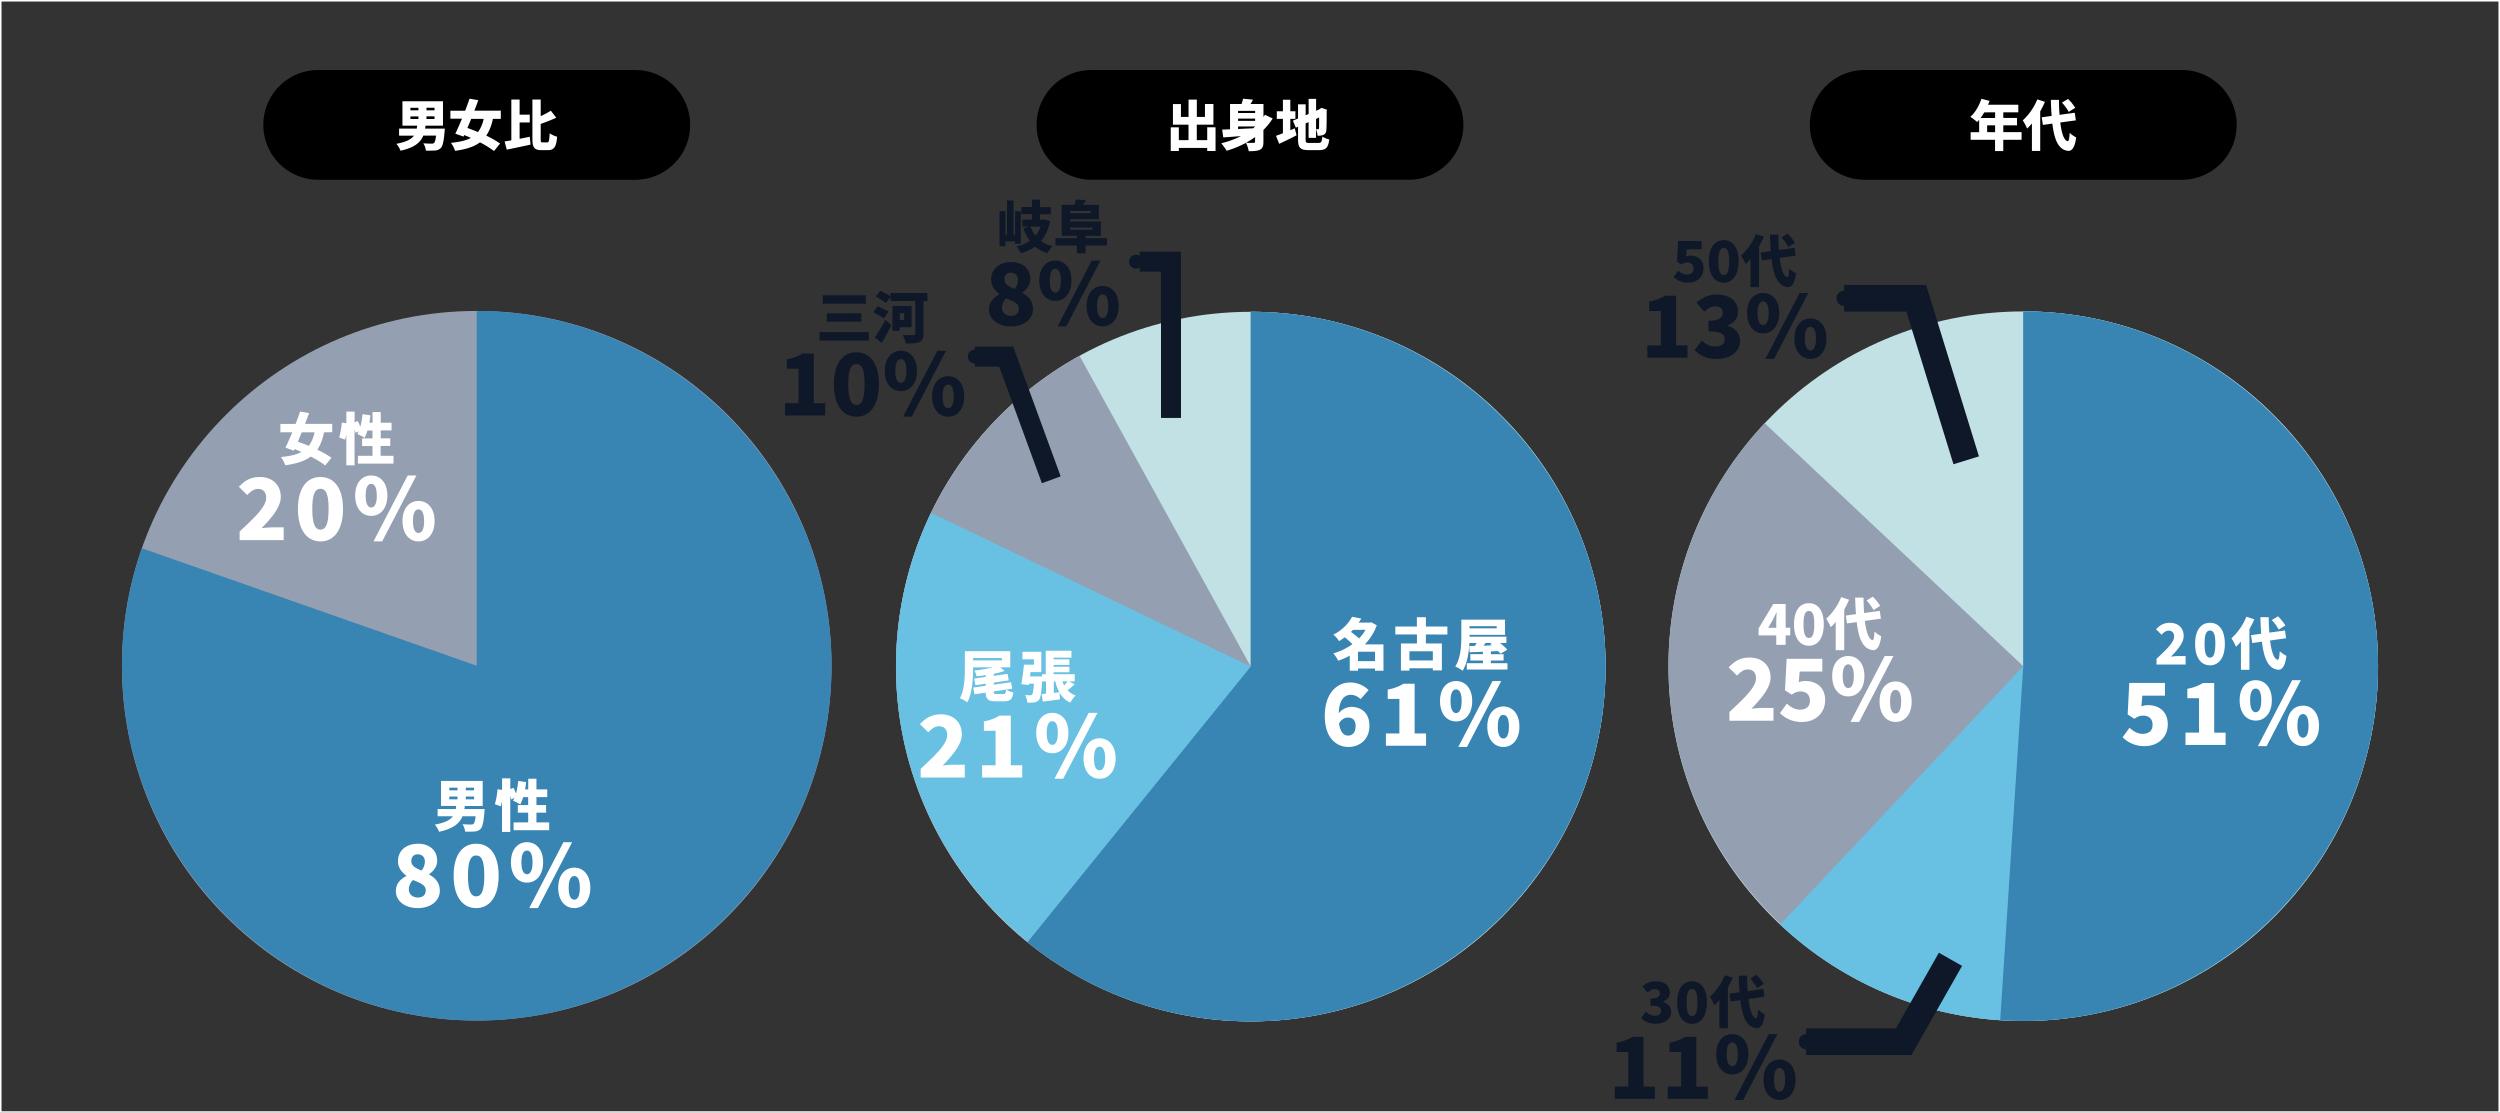 <svg fill="none" height="167" width="375" xmlns="http://www.w3.org/2000/svg" xmlns:xlink="http://www.w3.org/1999/xlink"><rect width="100%" height="100%" fill="#333333" stroke="none"/><clipPath id="a"><path d="m0 0h375v166.921h-375z"/></clipPath><g clip-path="url(#a)"><path d="m71.51 153.078c29.392 0 53.218-23.827 53.218-53.218 0-29.392-23.826-53.218-53.218-53.218-29.391 0-53.218 23.826-53.218 53.218 0 29.391 23.827 53.218 53.218 53.218z" fill="#959fb2"/><path d="m71.51 99.86v-53.214c29.196 0 53.221 24.01 53.221 53.214s-24.025 53.22-53.22 53.22c-29.196 0-53.218-24.025-53.218-53.22 0-6 1.014-11.957 3-17.618z" fill="#3884b2"/><path d="m72.697 121.358s-.018.313-.034.458c-.126 1.522-.295 2.231-.583 2.529-.253.243-.59.379-.94.379-.313.028-.83.028-1.372.018a2.539 2.539 0 0 0 -.398-1.118c.501.044 1.034.053 1.27.053a.545.545 0 0 0 .381-.094c.135-.11.245-.457.323-1.143h-1.974c-.43 1.058-1.344 1.854-3.51 2.328a3.454 3.454 0 0 0 -.642-1.075c1.53-.279 2.31-.702 2.714-1.253h-2.287v-1.091h2.724c.025-.144.043-.295.06-.457h-2.276v-3.748h6.251v3.757h-2.677c-.025.153-.041.304-.069.457h3.04zm-5.305-2.808h1.235v-.398h-1.235zm0 1.345h1.235v-.414h-1.235zm3.72-1.743h-1.242v.398h1.244v-.398zm0 1.329h-1.242v.414h1.244v-.414zm11.264 3.883v1.168h-5.339v-1.168h2.19v-1.464h-1.556v-1.143h1.557v-1.185h-.752c-.11.377-.255.743-.433 1.093a7.437 7.437 0 0 0 -1.09-.56c.079-.133.15-.271.21-.414l-.49.229a5.136 5.136 0 0 0 -.134-.508v5.383h-1.237v-4.656a7.928 7.928 0 0 1 -.176.812l-.899-.32c.21-.732.343-1.484.398-2.243l.686.094v-1.736h1.237v1.626l.473-.204c.142.279.269.564.38.856.166-.618.278-1.249.331-1.887l1.192.176c-.042.373-.092.746-.16 1.1h.473v-1.601h1.228v1.601h1.623v1.159h-1.623v1.185h1.447v1.143h-1.447v1.464zm-22.998 10.303c0-1.114.686-1.793 1.562-2.266v-.053c-.73-.548-1.242-1.228-1.242-2.188 0-1.614 1.267-2.6 3.023-2.6 1.715 0 2.854.999 2.854 2.561 0 .871-.563 1.576-1.203 1.999v.064c.896.487 1.6 1.202 1.6 2.444 0 1.473-1.33 2.586-3.329 2.586-1.87 0-3.265-1.036-3.265-2.547zm4.482-.128c0-.768-.743-1.05-1.896-1.537a1.973 1.973 0 0 0 -.64 1.395c0 .782.629 1.23 1.372 1.23.665 0 1.164-.334 1.164-1.09zm-.128-4.265c0-.686-.398-1.127-1.064-1.127-.523 0-.971.309-.971 1.013s.6 1.05 1.522 1.422c.318-.363.499-.825.513-1.308zm4.314 2.074c0-3.173 1.359-4.788 3.382-4.788 2.024 0 3.366 1.626 3.366 4.788 0 3.163-1.356 4.866-3.366 4.866s-3.382-1.69-3.382-4.866zm4.596 0c0-2.515-.537-3.02-1.214-3.02s-1.23.512-1.23 3.02c0 2.509.551 3.103 1.23 3.103.68 0 1.214-.592 1.214-3.103zm3.998-2.01c0-1.907 1.01-3.009 2.405-3.009s2.422 1.102 2.422 3.009-1.025 3.055-2.422 3.055-2.405-1.143-2.405-3.055zm3.24 0c0-1.33-.387-1.753-.835-1.753s-.83.423-.83 1.753c0 1.331.382 1.793.83 1.793s.835-.46.835-1.793zm4.635-3.009h1.305l-5.135 9.885h-1.306zm-.782 6.839c0-1.909 1.024-3.022 2.407-3.022 1.384 0 2.408 1.113 2.408 3.022 0 1.91-1.024 3.046-2.408 3.046-1.383 0-2.407-1.139-2.407-3.046zm3.24 0c0-1.344-.384-1.756-.833-1.756-.448 0-.832.412-.832 1.756 0 1.345.384 1.779.832 1.779.449 0 .833-.448.833-1.779zm-38.367-68.32c-.229 1.09-.558 1.945-1.015 2.604a14.83 14.83 0 0 1 2.13 1.21l-.937 1.159a14.225 14.225 0 0 0 -2.167-1.335c-.915.685-2.166 1.065-3.833 1.31a4.327 4.327 0 0 0 -.642-1.235c1.303-.135 2.3-.348 3.07-.762a17.95 17.95 0 0 0 -1.024-.439l-.11.245-1.26-.457c.314-.636.668-1.447 1.025-2.31h-1.786v-1.253h2.287c.244-.635.473-1.269.667-1.852l1.354.229c-.185.517-.398 1.065-.608 1.616h4.077v1.254zm-3.343 0c-.194.482-.398.955-.583 1.394a40.23 40.23 0 0 1 1.633.636 5.138 5.138 0 0 0 .87-2.03zm13.759 3.521v1.168h-5.34v-1.167h2.19v-1.463h-1.556v-1.144h1.557v-1.184h-.752c-.111.376-.256.74-.433 1.09a7.193 7.193 0 0 0 -1.09-.558c.078-.134.149-.273.21-.416l-.49.229a4.728 4.728 0 0 0 -.136-.51v5.383h-1.235v-4.663a7.541 7.541 0 0 1 -.179.814l-.896-.322c.21-.732.343-1.484.398-2.243l.686.094v-1.738h1.235v1.623l.475-.203c.142.278.269.563.38.855.165-.618.276-1.25.331-1.887l1.192.179c-.041.37-.092.743-.16 1.1h.473v-1.6h1.228v1.6h1.623v1.159h-1.623v1.185h1.427v1.143h-1.445v1.477h1.93zm-23.077 11.355c2.305-2.152 3.983-3.739 3.983-5.044 0-.885-.473-1.345-1.241-1.345-.654 0-1.144.458-1.615.915l-1.241-1.23c.935-.986 1.806-1.473 3.162-1.473 1.845 0 3.123 1.18 3.123 2.998 0 1.548-1.445 3.201-2.878 4.685.517-.073 1.039-.115 1.561-.128h1.754v1.92h-6.608zm8.746-3.38c0-3.176 1.359-4.79 3.38-4.79s3.377 1.628 3.377 4.79c0 3.163-1.356 4.866-3.368 4.866s-3.389-1.692-3.389-4.865zm4.596 0c0-2.515-.537-3.022-1.216-3.022-.68 0-1.228.512-1.228 3.022 0 2.511.551 3.099 1.228 3.099s1.216-.59 1.216-3.099zm3.99-2.009c0-1.91 1.011-3.012 2.406-3.012s2.421 1.102 2.421 3.012c0 1.909-1.024 3.045-2.421 3.045s-2.406-1.138-2.406-3.045zm3.238 0c0-1.334-.384-1.756-.832-1.756s-.833.422-.833 1.756c0 1.333.385 1.79.833 1.79s.839-.46.839-1.79zm4.637-3.012h1.306l-5.136 9.887h-1.3zm-.782 6.84c0-1.908 1.025-3.023 2.408-3.023 1.384 0 2.408 1.115 2.408 3.022s-1.025 3.048-2.408 3.048-2.4-1.14-2.4-3.048h-.008zm3.24 0c0-1.345-.384-1.754-.832-1.754s-.832.409-.832 1.753c0 1.345.384 1.78.832 1.78s.84-.449.84-1.78h-.008z" fill="#fff"/><path d="m303.489 153.149c29.392 0 53.218-23.827 53.218-53.218 0-29.392-23.826-53.218-53.218-53.218-29.391 0-53.218 23.826-53.218 53.218 0 29.391 23.827 53.218 53.218 53.218z" fill="#c1e1e5"/><path d="m303.489 99.924v-53.214c29.195 0 53.218 24.026 53.218 53.214s-24.023 53.218-53.218 53.218-53.22-24.016-53.22-53.218a53.242 53.242 0 0 1 14.435-36.444z" fill="#959fb2"/><path d="m303.49 99.924v-53.214c29.195 0 53.218 24.026 53.218 53.214s-24.023 53.218-53.218 53.218a53.23 53.23 0 0 1 -36.465-14.456z" fill="#68c0e2"/><path d="m303.49 99.924v-53.214c29.195 0 53.217 24.026 53.217 53.214s-24.022 53.218-53.217 53.218c-1.156 0-2.308-.038-3.458-.112z" fill="#3884b2"/><path d="m323.481 98.817c1.525-1.42 2.632-2.47 2.632-3.334 0-.583-.314-.887-.821-.887-.43 0-.762.304-1.066.608l-.821-.811c.618-.652 1.194-.972 2.09-.972 1.219 0 2.058.777 2.058 1.978 0 1.024-.956 2.115-1.905 3.098a8.693 8.693 0 0 1 1.034-.085h1.159v1.27h-4.367zm5.788-2.234c0-2.097.896-3.162 2.231-3.162 1.336 0 2.227 1.072 2.227 3.162s-.898 3.215-2.227 3.215c-1.328 0-2.231-1.116-2.231-3.215zm3.036 0c0-1.658-.354-1.996-.805-1.996-.45 0-.811.338-.811 1.996s.363 2.058.811 2.058.798-.398.798-2.058zm5.84-3.688c-.212.503-.455.992-.73 1.463v6.11h-1.275v-4.24a9.832 9.832 0 0 1 -.737.787 9.002 9.002 0 0 0 -.686-1.269 8.886 8.886 0 0 0 2.241-3.24zm2.369 3.18c.201 1.686.583 2.792 1.143 2.886.169.018.254-.38.304-1.285.304.28.643.52 1.009.711-.229 1.743-.762 2.106-1.253 2.072-1.464-.153-2.125-1.649-2.429-4.205l-1.454.203-.178-1.184 1.522-.213a50.209 50.209 0 0 1 -.118-2.478h1.253c0 .82.034 1.6.084 2.309l2.353-.32.169 1.166-2.405.339zm1.294-1.632a6.616 6.616 0 0 0 -1.04-1.43l.93-.566c.428.406.8.867 1.107 1.372zm-23.415 16.152 1.036-1.433c.54.512 1.205.914 1.96.914.914 0 1.497-.457 1.497-1.358s-.576-1.372-1.395-1.372c-.526 0-.782.114-1.344.473l-.999-.654.244-4.724h5.351v1.907h-3.393l-.14 1.615c.311-.133.647-.199.986-.192 1.614 0 2.972.914 2.972 2.881 0 2.058-1.6 3.265-3.443 3.265a4.534 4.534 0 0 1 -3.332-1.322zm9.437-.704h2.024v-5.165h-1.754v-1.409a6.675 6.675 0 0 0 2.355-.871h1.676v7.452h1.711v1.845h-6.019zm8.117-4.852c0-1.909 1.013-3.009 2.408-3.009s2.419 1.1 2.419 3.009-1.022 3.048-2.419 3.048-2.408-1.141-2.408-3.048zm3.24 0c0-1.333-.384-1.754-.832-1.754s-.832.421-.832 1.754.384 1.793.832 1.793.832-.462.832-1.793zm4.635-3.009h1.306l-5.133 9.885h-1.306zm-.779 6.837c0-1.907 1.024-3.021 2.407-3.021 1.384 0 2.406 1.114 2.406 3.021s-1.025 3.048-2.406 3.048-2.407-1.139-2.407-3.048zm3.237 0c0-1.345-.381-1.754-.83-1.754-.448 0-.834.409-.834 1.754 0 1.344.386 1.781.834 1.781.449 0 .83-.448.83-1.781z" fill="#fff"/><path d="m246.194 152.691.686-.946c.344.362.812.579 1.311.608.583 0 .964-.229.964-.686 0-.517-.288-.821-1.6-.821v-1.066c1.075 0 1.413-.322 1.413-.779 0-.414-.254-.643-.72-.643-.423 0-.743.195-1.125.533l-.762-.915a3.011 3.011 0 0 1 1.955-.786c1.304 0 2.157.617 2.157 1.701 0 .617-.346 1.075-1.007 1.354v.041c.686.203 1.21.702 1.21 1.491 0 1.143-1.075 1.792-2.325 1.792-.997.003-1.699-.345-2.157-.878zm5.381-2.334c0-2.099.898-3.165 2.234-3.165 1.335 0 2.225 1.075 2.225 3.165s-.897 3.215-2.225 3.215c-1.329 0-2.234-1.116-2.234-3.215zm3.039 0c0-1.658-.357-1.996-.805-1.996s-.812.338-.812 1.996c0 1.657.364 2.058.812 2.058s.805-.401.805-2.058zm5.296-3.689c-.213.503-.456.991-.728 1.464v6.107h-1.278v-4.239c-.23.277-.476.54-.736.789a8.724 8.724 0 0 0 -.686-1.269 8.927 8.927 0 0 0 2.243-3.243zm2.362 3.181c.203 1.683.583 2.792 1.143 2.886.169.016.254-.382.304-1.288.302.281.641.52 1.006.712-.229 1.742-.761 2.105-1.253 2.073-1.463-.153-2.122-1.65-2.428-4.205l-1.455.202-.178-1.185 1.523-.21a49.206 49.206 0 0 1 -.117-2.479h1.251c0 .821.034 1.601.085 2.31l2.353-.323.169 1.169zm1.294-1.633a6.651 6.651 0 0 0 -1.041-1.431l.931-.567c.429.406.802.867 1.109 1.372zm-21.348 14.763h2.023v-5.175h-1.753v-1.402a6.573 6.573 0 0 0 2.355-.871h1.678v7.455h1.715v1.842h-6.018zm7.934 0h2.022v-5.175h-1.754v-1.402a6.62 6.62 0 0 0 2.357-.871h1.676v7.455h1.718v1.842h-6.019zm7.279-4.855c0-1.907 1.01-3.009 2.407-3.009 1.398 0 2.42 1.102 2.42 3.009s-1.025 3.048-2.42 3.048c-1.394 0-2.407-1.138-2.407-3.048zm3.24 0c0-1.331-.384-1.754-.833-1.754-.448 0-.832.423-.832 1.754s.384 1.793.832 1.793c.449 0 .833-.46.833-1.793zm4.635-3.009h1.31l-5.133 9.887h-1.308zm-.782 6.839c0-1.909 1.024-3.023 2.407-3.023 1.384 0 2.408 1.114 2.408 3.023 0 1.91-1.024 3.048-2.408 3.048-1.383 0-2.407-1.141-2.407-3.048zm3.24 0c0-1.344-.384-1.754-.833-1.754-.448 0-.832.41-.832 1.754 0 1.345.384 1.779.832 1.779.449 0 .828-.448.828-1.779z" fill="#0f1828"/><path d="m266.44 95.312h-2.648v-1.05l2.191-3.658h1.863v3.558h.686v1.143h-.686v1.429h-1.406zm0-1.144v-.898c0-.398.034-1.006.052-1.404h-.034c-.162.357-.331.702-.507 1.065l-.721 1.237zm2.666-.523c0-2.1.896-3.165 2.234-3.165s2.225 1.075 2.225 3.165-.897 3.215-2.225 3.215c-1.329 0-2.234-1.116-2.234-3.215zm3.037 0c0-1.658-.355-1.996-.803-1.996s-.814.338-.814 1.996.364 2.046.814 2.046.803-.388.803-2.046zm5.22-3.688c-.213.502-.456.99-.727 1.463v6.108h-1.279v-4.235c-.23.276-.476.538-.736.786a8.483 8.483 0 0 0 -.686-1.269 8.898 8.898 0 0 0 2.243-3.242zm2.369 3.18c.203 1.683.585 2.792 1.143 2.886.169.016.254-.382.304-1.287.303.28.641.518 1.006.71-.229 1.743-.761 2.107-1.251 2.075-1.463-.154-2.124-1.651-2.428-4.205l-1.457.2-.176-1.184 1.523-.21a50.283 50.283 0 0 1 -.119-2.479h1.253c0 .821.032 1.6.085 2.31l2.351-.323.169 1.169zm1.294-1.632a6.57 6.57 0 0 0 -1.041-1.432l.931-.565c.43.405.804.867 1.109 1.372zm-21.611 15.299c2.305-2.152 3.984-3.738 3.984-5.044 0-.885-.474-1.345-1.244-1.345-.652 0-1.144.458-1.601.915l-1.255-1.223c.933-.986 1.804-1.473 3.162-1.473 1.843 0 3.124 1.178 3.124 2.998 0 1.548-1.448 3.201-2.881 4.685a13.593 13.593 0 0 1 1.561-.128h1.756v1.921h-6.608zm7.581.167 1.038-1.434c.537.513 1.202.915 1.959.915.915 0 1.498-.457 1.498-1.356s-.576-1.372-1.397-1.372c-.524 0-.78.117-1.345.476l-.997-.654.243-4.724h5.353v1.907h-3.394l-.141 1.614c.311-.133.647-.198.985-.192 1.615 0 2.973.915 2.973 2.881 0 2.058-1.615 3.265-3.446 3.265a4.528 4.528 0 0 1 -3.329-1.326zm7.836-5.559c0-1.907 1.012-3.009 2.407-3.009s2.422 1.102 2.422 3.009-1.025 3.048-2.422 3.048-2.407-1.138-2.407-3.048zm3.24 0c0-1.33-.385-1.754-.833-1.754s-.832.424-.832 1.754c0 1.331.384 1.793.832 1.793s.833-.46.833-1.793zm4.635-3.009h1.307l-5.135 9.887h-1.306zm-.771 6.839c0-1.909 1.024-3.022 2.408-3.022 1.383 0 2.405 1.113 2.405 3.022 0 1.91-1.024 3.048-2.405 3.048s-2.408-1.141-2.408-3.048zm3.24 0c0-1.344-.384-1.753-.832-1.753s-.833.409-.833 1.753c0 1.345.385 1.779.833 1.779s.823-.448.823-1.779z" fill="#fff"/><path d="m251.046 41.531.686-.946c.338.36.802.575 1.295.601.608 0 .99-.306.99-.899a.856.856 0 0 0 -.251-.66.845.845 0 0 0 -.664-.243c-.323 0-.637.109-.889.311l-.661-.43.162-3.123h3.535v1.262h-2.241l-.093 1.065c.205-.088.427-.131.651-.127 1.066 0 1.962.6 1.962 1.904 0 1.372-1.065 2.156-2.286 2.156a3 3 0 0 1 -2.196-.87zm5.28-2.343c0-2.097.897-3.165 2.234-3.165 1.338 0 2.225 1.075 2.225 3.164 0 2.09-.899 3.215-2.225 3.215s-2.234-1.115-2.234-3.215zm3.037 0c0-1.658-.355-1.997-.803-1.997s-.814.339-.814 1.996c0 1.658.364 2.058.814 2.058.451 0 .812-.397.812-2.057zm5.22-3.688c-.212.502-.455.99-.727 1.463v6.11h-1.278v-4.24c-.23.276-.476.54-.737.787a8.746 8.746 0 0 0 -.686-1.27 8.908 8.908 0 0 0 2.243-3.24zm2.369 3.18c.203 1.685.583 2.792 1.143 2.886.169.018.254-.38.304-1.285.304.279.642.518 1.006.71-.228 1.743-.761 2.107-1.25 2.072-1.466-.153-2.125-1.648-2.429-4.205l-1.456.204-.176-1.185 1.522-.212a50.209 50.209 0 0 1 -.118-2.479h1.25c0 .82.035 1.6.085 2.31l2.353-.32.169 1.166zm1.294-1.633a6.585 6.585 0 0 0 -1.04-1.429l.93-.567c.429.406.802.868 1.109 1.372zm-21.139 14.763h2.021v-5.164h-1.754v-1.416a6.681 6.681 0 0 0 2.356-.871h1.678v7.452h1.715v1.845h-6.016zm7.104.692 1.052-1.436c.576.54 1.241.915 1.985.915.882 0 1.458-.36 1.458-1.024 0-.782-.434-1.244-2.433-1.244v-1.601c1.626 0 2.138-.487 2.138-1.178 0-.628-.384-.974-1.088-.974-.64 0-1.125.295-1.704.807l-1.143-1.397c.885-.729 1.829-1.189 2.959-1.189 1.971 0 3.265.933 3.265 2.573 0 .935-.526 1.626-1.523 2.058v.064c1.05.308 1.83 1.063 1.83 2.254 0 1.74-1.626 2.714-3.522 2.714-1.518-.01-2.581-.537-3.274-1.342zm7.85-5.545c0-1.909 1.013-3.009 2.408-3.009s2.419 1.1 2.419 3.01c0 1.909-1.024 3.047-2.419 3.047s-2.408-1.14-2.408-3.048zm3.24 0c0-1.333-.384-1.754-.832-1.754s-.833.421-.833 1.754.385 1.793.833 1.793.832-.462.832-1.793zm4.635-3.009h1.306l-5.134 9.885h-1.305zm-.78 6.837c0-1.907 1.025-3.02 2.406-3.02s2.408 1.113 2.408 3.02-1.025 3.048-2.408 3.048c-1.384 0-2.406-1.139-2.406-3.048zm3.238 0c0-1.344-.384-1.754-.832-1.754s-.833.41-.833 1.754c0 1.345.385 1.781.833 1.781s.832-.448.832-1.78zm-1.472 106.617a1.144 1.144 0 1 0 -.001-2.287 1.144 1.144 0 0 0 .001 2.287z" fill="#0f1828"/><path d="m270.921 156.258h14.63l7.02-12.361" stroke="#0f1828" stroke-miterlimit="10" stroke-width="4"/><path d="m276.613 45.883a1.143 1.143 0 1 0 0-2.287 1.143 1.143 0 0 0 0 2.287z" fill="#0f1828"/><path d="m276.613 44.74h10.822l7.496 24.306" stroke="#0f1828" stroke-miterlimit="10" stroke-width="4"/><path d="m187.616 153.206c29.392 0 53.218-23.827 53.218-53.218 0-29.392-23.826-53.218-53.218-53.218-29.391 0-53.218 23.826-53.218 53.218 0 29.391 23.827 53.218 53.218 53.218z" fill="#c1e1e5"/><path d="m187.616 99.988v-53.218c29.196 0 53.221 24.023 53.221 53.218s-24.025 53.213-53.221 53.213c-29.195 0-53.218-24.009-53.218-53.213a53.285 53.285 0 0 1 27.538-46.612z" fill="#959fb2"/><path d="m187.616 99.988v-53.218c29.196 0 53.221 24.023 53.221 53.218s-24.025 53.213-53.221 53.213c-29.195 0-53.218-24.009-53.218-53.213a53.203 53.203 0 0 1 5.26-23.065z" fill="#68c0e2"/><path d="m187.616 99.988v-53.218c29.196 0 53.221 24.023 53.221 53.218s-24.025 53.213-53.221 53.213a53.227 53.227 0 0 1 -33.5-11.863z" fill="#3884b2"/><path d="m150.926 103.436c.33.206.694.353 1.075.432-.144 1.025-.483 1.329-1.388 1.329h-1.269c-1.144 0-1.457-.314-1.491-1.304l-1.683.245-.185-1.006 1.868-.263v-.313l-1.539.228-.185-.997 1.724-.247v-.269c-.458.068-.931.125-1.372.169-.067-.3-.172-.59-.313-.862a20.387 20.387 0 0 0 2.775-.483h-2.972v.092c0 1.491-.119 3.757-.871 5.17a4.739 4.739 0 0 0 -1.116-.618c.686-1.285.743-3.215.743-4.543v-2.515h6.812v2.421h-1.507l.661.54c-.532.179-1.074.323-1.624.432v.304l2.058-.295.185.972-2.24.331v.314l2.588-.366.185.974zm-4.96-4.374h4.324v-.355h-4.324zm4.528 5.044c.304 0 .373-.112.423-.67l-1.852.272c0 .354.059.398.439.398zm10.71-1.457c-.363.323-.736.643-1.056.897.329.353.742.618 1.2.77-.319.32-.59.685-.802 1.084a3.54 3.54 0 0 1 -1.601-1.482l.043.991c-.88.128-1.811.228-2.563.338l-.178-1.143c.194-.019.414-.035.651-.051v-1.843h-.585c-.101 1.702-.229 2.47-.457 2.758a1.036 1.036 0 0 1 -.711.389 6.14 6.14 0 0 1 -1.05.043 2.754 2.754 0 0 0 -.338-1.143c.313.027.601.034.761.034a.366.366 0 0 0 .297-.11c.117-.134.202-.592.27-1.632h-.718l-.032.194-1.143-.119c.151-.777.32-1.971.398-2.927h1.497v-.802h-1.726v-1.127h2.833v3.054h-1.614l-.078.636h1.802v-.322h.556v-3.522h3.857v1.034h-2.678v.254h2.369v.837h-2.369v.272h2.369v.827h-2.369v.289h3.165v1.083h-.828zm-2.3 1.194a6.606 6.606 0 0 1 -.618-1.642h-.212v1.736zm.457-1.642a3.8 3.8 0 0 0 .261.608c.178-.193.345-.396.501-.608zm-21.265 13.127c2.3-2.142 3.983-3.743 3.983-5.046 0-.883-.473-1.345-1.244-1.345-.651 0-1.143.458-1.6.915l-1.242-1.228c.933-.985 1.804-1.472 3.163-1.472 1.843 0 3.123 1.177 3.123 2.995 0 1.55-1.447 3.201-2.881 4.688a13.423 13.423 0 0 1 1.564-.128h1.754v1.92h-6.609zm9.219-.541h2.024v-5.17h-1.754v-1.409a6.675 6.675 0 0 0 2.355-.871h1.679v7.45h1.715v1.845h-6.019zm8.118-4.85c0-1.907 1.013-3.009 2.408-3.009s2.421 1.102 2.421 3.009-1.024 3.048-2.421 3.048-2.408-1.141-2.408-3.048zm3.24 0c0-1.331-.384-1.754-.832-1.754s-.832.423-.832 1.754.384 1.792.832 1.792.832-.461.832-1.792zm4.635-3.009h1.308l-5.136 9.884h-1.305zm-.78 6.836c0-1.907 1.025-3.02 2.408-3.02 1.384 0 2.406 1.113 2.406 3.02s-1.025 3.048-2.406 3.048-2.408-1.138-2.408-3.048zm3.24 0c0-1.344-.384-1.753-.832-1.753s-.832.409-.832 1.753c0 1.345.384 1.782.832 1.782s.842-.448.842-1.782z" fill="#fff"/><path d="m130.335 49.82v1.26h-7.401v-1.26zm-.457-5.527v1.263h-6.471v-1.263zm-.686 2.7v1.254h-5.177v-1.25l5.177-.003zm3.393.762a17.976 17.976 0 0 0 -1.6-.914l.661-.915c.457.213 1.244.576 1.623.805zm-1.371 2.852a24.03 24.03 0 0 0 1.6-2.641l.915.82c-.458.89-.956 1.802-1.473 2.648zm7.902-5.45h-.592v4.89c0 .704-.16 1.05-.608 1.253-.449.203-1.109.228-2.058.228a4.617 4.617 0 0 0 -.458-1.294c.618.05 1.397.044 1.617.044.219 0 .279-.07.279-.247v-4.873h-3.711v-.618l-.702.915a17.75 17.75 0 0 0 -1.523-.974l.702-.878c.457.229 1.143.599 1.523.846v-.492h5.524zm-4.152 3.927v.535h-1.103v-3.725h2.877v3.19zm0-2.1v1.007h.658v-1.006h-.658zm-17.205 13.494h2.022v-5.172h-1.747v-1.409a6.716 6.716 0 0 0 2.357-.871h1.676v7.452h1.717v1.843h-6.025zm7.331-2.842c0-3.176 1.356-4.79 3.379-4.79 2.024 0 3.369 1.627 3.369 4.79 0 3.162-1.359 4.865-3.369 4.865-2.009 0-3.379-1.678-3.379-4.865zm4.596 0c0-2.516-.537-3.023-1.217-3.023-.679 0-1.227.512-1.227 3.023 0 2.51.548 3.098 1.227 3.098.68 0 1.217-.597 1.217-3.098zm3.034-2.01c0-1.91 1.013-3.01 2.408-3.01s2.421 1.1 2.421 3.01-1.024 3.046-2.421 3.046-2.408-1.14-2.408-3.046zm3.24 0c0-1.333-.384-1.756-.832-1.756s-.832.423-.832 1.756.384 1.792.832 1.792.832-.462.832-1.792zm4.635-3.01h1.308l-5.136 9.886h-1.305l5.133-9.885zm-.78 6.835c0-1.907 1.025-3.023 2.408-3.023 1.384 0 2.406 1.116 2.406 3.023s-1.031 3.05-2.403 3.05-2.411-1.14-2.411-3.05zm3.241 0c0-1.344-.385-1.754-.833-1.754s-.834.41-.834 1.754c0 1.345.386 1.78.834 1.78s.833-.447.833-1.78zm9.205-22.866v-.372h-1.447v.71h-.887v-5.258h.887v3.553h.229v-5.145h.99v5.145h.228v-3.547h.862v4.914zm5.246-3.43c-.254 1.279-.702 2.25-1.338 2.996.518.366 1.101.63 1.717.777-.305.315-.564.671-.768 1.059a5.331 5.331 0 0 1 -1.854-1 7.164 7.164 0 0 1 -2.157.99 4.14 4.14 0 0 0 -.626-1.03 5.73 5.73 0 0 0 1.989-.821 7.714 7.714 0 0 1 -.974-1.912l.915-.228h-1.05v-1.057h1.432v-.805h-1.601v-1.074h1.601v-1.095h1.2v1.116h1.624v1.075h-1.624v.805h.549l.203-.044.762.25zm-2.92.837c.17.49.419.947.736 1.356.331-.404.589-.863.762-1.356zm11.465 2.84h-3.215v1.169h-1.304v-1.169h-3.215v-1.1h3.215v-.354h-2.286v-4.646h1.895c.099-.264.176-.535.229-.812l1.516.094c-.126.25-.27.49-.432.718h2.378v2.158h-4.315v.33h4.612v2.158h-2.287v.355h3.209v1.1zm-5.534-5.186v.33h3.08v-.33zm0 2.817h3.359v-.329h-3.359v.33zm-12.169 11.955c0-1.114.686-1.793 1.562-2.266v-.05c-.73-.552-1.242-1.23-1.242-2.191 0-1.612 1.267-2.6 3.023-2.6 1.715 0 2.854 1 2.854 2.56 0 .872-.563 1.576-1.203 2v.063c.896.488 1.601 1.203 1.601 2.447 0 1.473-1.331 2.586-3.33 2.586-1.87-.002-3.265-1.04-3.265-2.55zm4.482-.128c0-.769-.743-1.05-1.896-1.537a1.97 1.97 0 0 0 -.64 1.397c0 .78.629 1.228 1.372 1.228.665-.002 1.164-.334 1.164-1.09zm-.128-4.263c0-.685-.398-1.127-1.063-1.127-.524 0-.972.307-.972 1.01 0 .705.601 1.05 1.523 1.423.317-.363.498-.826.512-1.308zm3.187.063c0-1.91 1.013-3.01 2.408-3.01s2.421 1.1 2.421 3.01c0 1.908-1.024 3.045-2.421 3.045s-2.408-1.139-2.408-3.046zm3.24 0c0-1.334-.384-1.757-.832-1.757s-.832.423-.832 1.756.384 1.793.832 1.793.832-.462.832-1.793zm4.635-3.01h1.308l-5.136 9.885h-1.305zm-.78 6.837c0-1.907 1.025-3.023 2.408-3.023 1.384 0 2.406 1.116 2.406 3.023s-1.025 3.048-2.406 3.048-2.408-1.141-2.408-3.048zm3.24 0c0-1.345-.384-1.754-.832-1.754s-.832.41-.832 1.754.384 1.779.832 1.779.842-.448.842-1.78h-.01z" fill="#0f1828"/><path d="m207.524 100.61h-1.274v-.332h-2.552v.332h-1.235v-2.26a11.22 11.22 0 0 1 -1.742.762 4.443 4.443 0 0 0 -.72-1.1 9.333 9.333 0 0 0 2.86-1.388 12.355 12.355 0 0 0 -1.143-1.031c-.272.201-.551.389-.855.574a4.076 4.076 0 0 0 -.864-.972 6.509 6.509 0 0 0 2.821-2.682l1.372.272a7.33 7.33 0 0 1 -.391.608h1.66l.204-.06.853.458a8.046 8.046 0 0 1 -1.793 2.868h2.792zm-4.573-6.135c-.103.11-.204.21-.305.313.422.3.826.624 1.21.972a6.19 6.19 0 0 0 .972-1.285zm3.299 4.699v-1.414h-2.552v1.413h2.552zm7.635-4.004v1.347h2.394v4.042h-1.354v-.32h-3.51v.355h-1.278v-4.077h2.403v-1.347h-3.24v-1.191h3.231v-1.397h1.354v1.397h3.224v1.2zm1.04 2.515h-3.51v1.388h3.51zm11.195 1.793v.956h-6.1v-.956h2.419v-.398h-1.887v-.956h1.887v-.363l-2.005.084-.044-.94.846-.016c.085-.144.169-.288.256-.44h-1.084c-.068 1.387-.304 3.054-1.024 4.163a4.814 4.814 0 0 0 -1.1-.636c.846-1.269.915-3.2.915-4.527v-2.504h6.555v2.287h-5.327v.263h5.533v.955h-.96c.398.297.767.632 1.1 1l-1.032.624a4.883 4.883 0 0 0 -.356-.405l-1.082.041v.416h1.912v.956h-1.914v.398zm-5.693-5.552v.323h4.077v-.323zm2.41 2.515a14.86 14.86 0 0 0 -.295.407l1.228-.043-.256-.204.281-.16zm-24.119 10.964c0-3.429 1.829-5.03 3.777-5.03a3.877 3.877 0 0 1 2.792 1.143l-1.205 1.359a2.09 2.09 0 0 0 -1.434-.654c-.974 0-1.753.686-1.843 2.766a2.575 2.575 0 0 1 1.818-.96c1.587 0 2.792.896 2.792 2.87 0 1.973-1.436 3.144-3.137 3.144-1.806 0-3.56-1.333-3.56-4.638zm2.138 1.103c.192 1.42.782 1.829 1.358 1.829.613 0 1.127-.412 1.127-1.434 0-.962-.526-1.269-1.166-1.269-.434.002-.921.22-1.319.874zm7.031 1.511h2.022v-5.175h-1.754v-1.408a6.61 6.61 0 0 0 2.355-.871h1.685v7.454h1.715v1.843h-6.023zm8.117-4.854c0-1.907 1.011-3.009 2.408-3.009s2.419 1.102 2.419 3.009-1.024 3.048-2.419 3.048-2.408-1.139-2.408-3.048zm3.24 0c0-1.331-.384-1.754-.832-1.754s-.832.423-.832 1.754c0 1.33.384 1.792.832 1.792s.832-.459.832-1.792zm4.635-3.009h1.306l-5.136 9.887h-1.305zm-.782 6.839c0-1.91 1.025-3.023 2.408-3.023 1.384 0 2.408 1.113 2.408 3.023 0 1.909-1.024 3.048-2.408 3.048-1.383 0-2.408-1.144-2.408-3.048zm3.24 0c0-1.345-.384-1.756-.832-1.756s-.832.411-.832 1.756c0 1.344.384 1.779.832 1.779s.832-.449.832-1.779z" fill="#fff"/><path d="m170.397 40.299a1.045 1.045 0 1 0 0-2.09 1.045 1.045 0 0 0 0 2.09zm-24.17 14.231a1.045 1.045 0 1 0 0-2.09 1.045 1.045 0 0 0 0 2.09z" fill="#0f1828"/><path d="m146.227 53.486h4.699l6.764 18.482m13.26-32.714h4.699v23.435" stroke="#0f1828" stroke-miterlimit="10" stroke-width="3"/><path d="m95.291 10.502h-47.56a8.232 8.232 0 1 0 0 16.464h47.56a8.232 8.232 0 1 0 0-16.464z" fill="#000"/><path d="m66.72 19.29s-.016.304-.032.457c-.123 1.482-.288 2.172-.57 2.46a1.32 1.32 0 0 1 -.914.37 15.66 15.66 0 0 1 -1.326.017 2.48 2.48 0 0 0 -.384-1.1c.485.041 1.004.05 1.235.05a.521.521 0 0 0 .37-.091c.13-.108.229-.458.313-1.111h-1.918c-.42 1.028-1.308 1.804-3.416 2.263a3.339 3.339 0 0 0 -.627-1.036c1.489-.272 2.246-.686 2.641-1.218h-2.23v-1.061h2.653c.023-.14.041-.288.057-.444h-2.206v-3.659h6.082v3.659h-2.616c-.025.146-.04.295-.066.444zm-5.16-2.744h1.202v-.375h-1.202zm0 1.308h1.202v-.391h-1.202v.39zm3.621-1.695h-1.21v.387h1.21zm0 1.292h-1.21v.403h1.21zm8.746.384a7.007 7.007 0 0 1 -.985 2.516c.723.333 1.417.727 2.074 1.177l-.915 1.128a13.876 13.876 0 0 0 -2.108-1.302c-.896.675-2.106 1.038-3.727 1.276a4.177 4.177 0 0 0 -.627-1.2c1.267-.133 2.239-.338 2.989-.741-.33-.158-.668-.297-.997-.43l-.107.229-1.226-.437c.304-.617.65-1.409.997-2.248h-1.738v-1.195h2.223c.228-.618.457-1.235.65-1.805l1.316.229c-.18.503-.386 1.038-.592 1.573h3.967v1.23zm-3.251 0c-.188.471-.386.931-.567 1.359.494.18 1.038.386 1.59.617.421-.59.71-1.263.845-1.976zm7.264 2.985 1.523-.305.115 1.178c-1.217.272-2.543.544-3.563.757l-.329-1.235c.295-.041.643-.098 1.013-.165v-6.123h1.242v2.273h1.522v1.168h-1.522v2.451zm4.133.544c.272 0 .32-.28.379-1.372.34.235.718.41 1.118.516-.114 1.44-.427 2.017-1.372 2.017h-.994c-1.048 0-1.343-.395-1.343-1.72v-5.878h1.242v2.501c.522-.245 1.03-.52 1.523-.82l.816 1.051c-.734.339-1.573.659-2.339.93v2.23c0 .487.025.545.297.545h.672z" fill="#fff"/><path d="m211.281 10.502h-47.561a8.231 8.231 0 1 0 0 16.463h47.561a8.231 8.231 0 0 0 8.231-8.231 8.231 8.231 0 0 0 -8.231-8.232z" fill="#000"/><path d="m182.332 19.095v3.556h-1.25v-.457h-4.256v.457h-1.216v-3.556h1.216v1.928h1.45v-2.321h-2.337v-3.096h1.201v1.934h1.143v-2.6h1.241v2.6h1.219v-1.94h1.269v3.102h-2.494v2.32h1.564v-1.927zm8.573-1.324a9.726 9.726 0 0 1 -1.391 1.72v1.774c0 .64-.116.979-.51 1.185-.393.206-.93.228-1.696.228a4.638 4.638 0 0 0 -.412-1.25c-.923.49-1.894.888-2.897 1.184a9.071 9.071 0 0 0 -.814-1.118 13.713 13.713 0 0 0 2.954-1.08c-.971.074-1.893.15-2.65.197l-.164-1.175c.345 0 .75-.025 1.184-.041v-3.796h1.722c.09-.26.166-.524.228-.791l1.482.14a6.859 6.859 0 0 1 -.354.651h1.934v1.95c.073-.107.149-.228.213-.338zm-5.193-1.143v.32h2.558v-.32zm2.558 1.162h-2.558v.345h2.558zm-2.558 1.561c.725-.032 1.497-.073 2.263-.105.099-.091.197-.174.295-.256v-.016h-2.558zm2.558 1.203c-.436.317-.895.603-1.372.855.428.035.988.025 1.144.025.155 0 .212-.05.212-.19zm5.943-1.31.272 1.054c-.873.457-1.829.915-2.609 1.276l-.478-1.203c.289-.098.643-.229 1.039-.386v-2.15h-.915v-1.143h.915v-1.735h1.111v1.735h.764v1.143h-.764v1.697zm3.556 2.197c.427 0 .51-.164.585-.953.32.198.67.343 1.036.427-.139 1.185-.485 1.601-1.505 1.601h-1.614c-1.225 0-1.564-.348-1.564-1.621v-1.889l-.329.149-.444-1.054.773-.33v-2.124h1.143v1.64l.444-.19v-2.264h1.12v1.777l.412-.172.19-.123.215-.14.814.288-.041.19c0 1.6-.016 2.445-.042 2.79-.016.405-.148.633-.411.766a1.987 1.987 0 0 1 -.915.149 3.65 3.65 0 0 0 -.228-.972v1.292h-1.121v-2.363l-.443.197v2.371c0 .501.057.558.544.558zm-.361-3.606v1.548h.304c.075 0 .123-.023.139-.146s.016-.56.016-1.614z" fill="#fff"/><path d="m327.27 10.502h-47.561a8.232 8.232 0 0 0 0 16.464h47.561a8.231 8.231 0 0 0 8.231-8.232 8.231 8.231 0 0 0 -8.231-8.232z" fill="#000"/><g fill="#fff"><path d="m303.233 20.973h-2.744v1.687h-1.234v-1.687h-3.659v-1.144h1.276v-1.852a5.344 5.344 0 0 1 -.297.33 8.293 8.293 0 0 0 -1.029-.783c.718-.617 1.333-1.662 1.662-2.707l1.228.313a5.75 5.75 0 0 1 -.229.577h4.537v1.143h-2.248v.839h2.058v1.111h-2.058v1.02h2.744zm-5.595-4.116c-.168.29-.352.57-.553.839h2.181v-.846zm1.628 2.972v-1.029h-1.193v1.02l1.193.01zm7.473-4.552c-.206.489-.442.964-.707 1.424v5.936h-1.244v-4.116a8.956 8.956 0 0 1 -.715.766 8.858 8.858 0 0 0 -.659-1.234 8.677 8.677 0 0 0 2.181-3.151zm2.305 3.096c.196 1.637.567 2.716 1.111 2.805.165.016.247-.37.295-1.25.295.27.625.502.981.686-.229 1.696-.741 2.058-1.219 2.016-1.424-.148-2.058-1.6-2.362-4.09l-1.415.199-.174-1.144 1.482-.205a49.01 49.01 0 0 1 -.115-2.413h1.219c0 .798.032 1.555.082 2.248l2.287-.313.165 1.143zm1.26-1.59a6.453 6.453 0 0 0 -1.013-1.39l.914-.55c.417.393.78.842 1.077 1.332z"/><path d="m374.771.229v166.463h-374.542v-166.463h374.541zm.229-.229h-375v166.921h375z"/></g></g></svg>